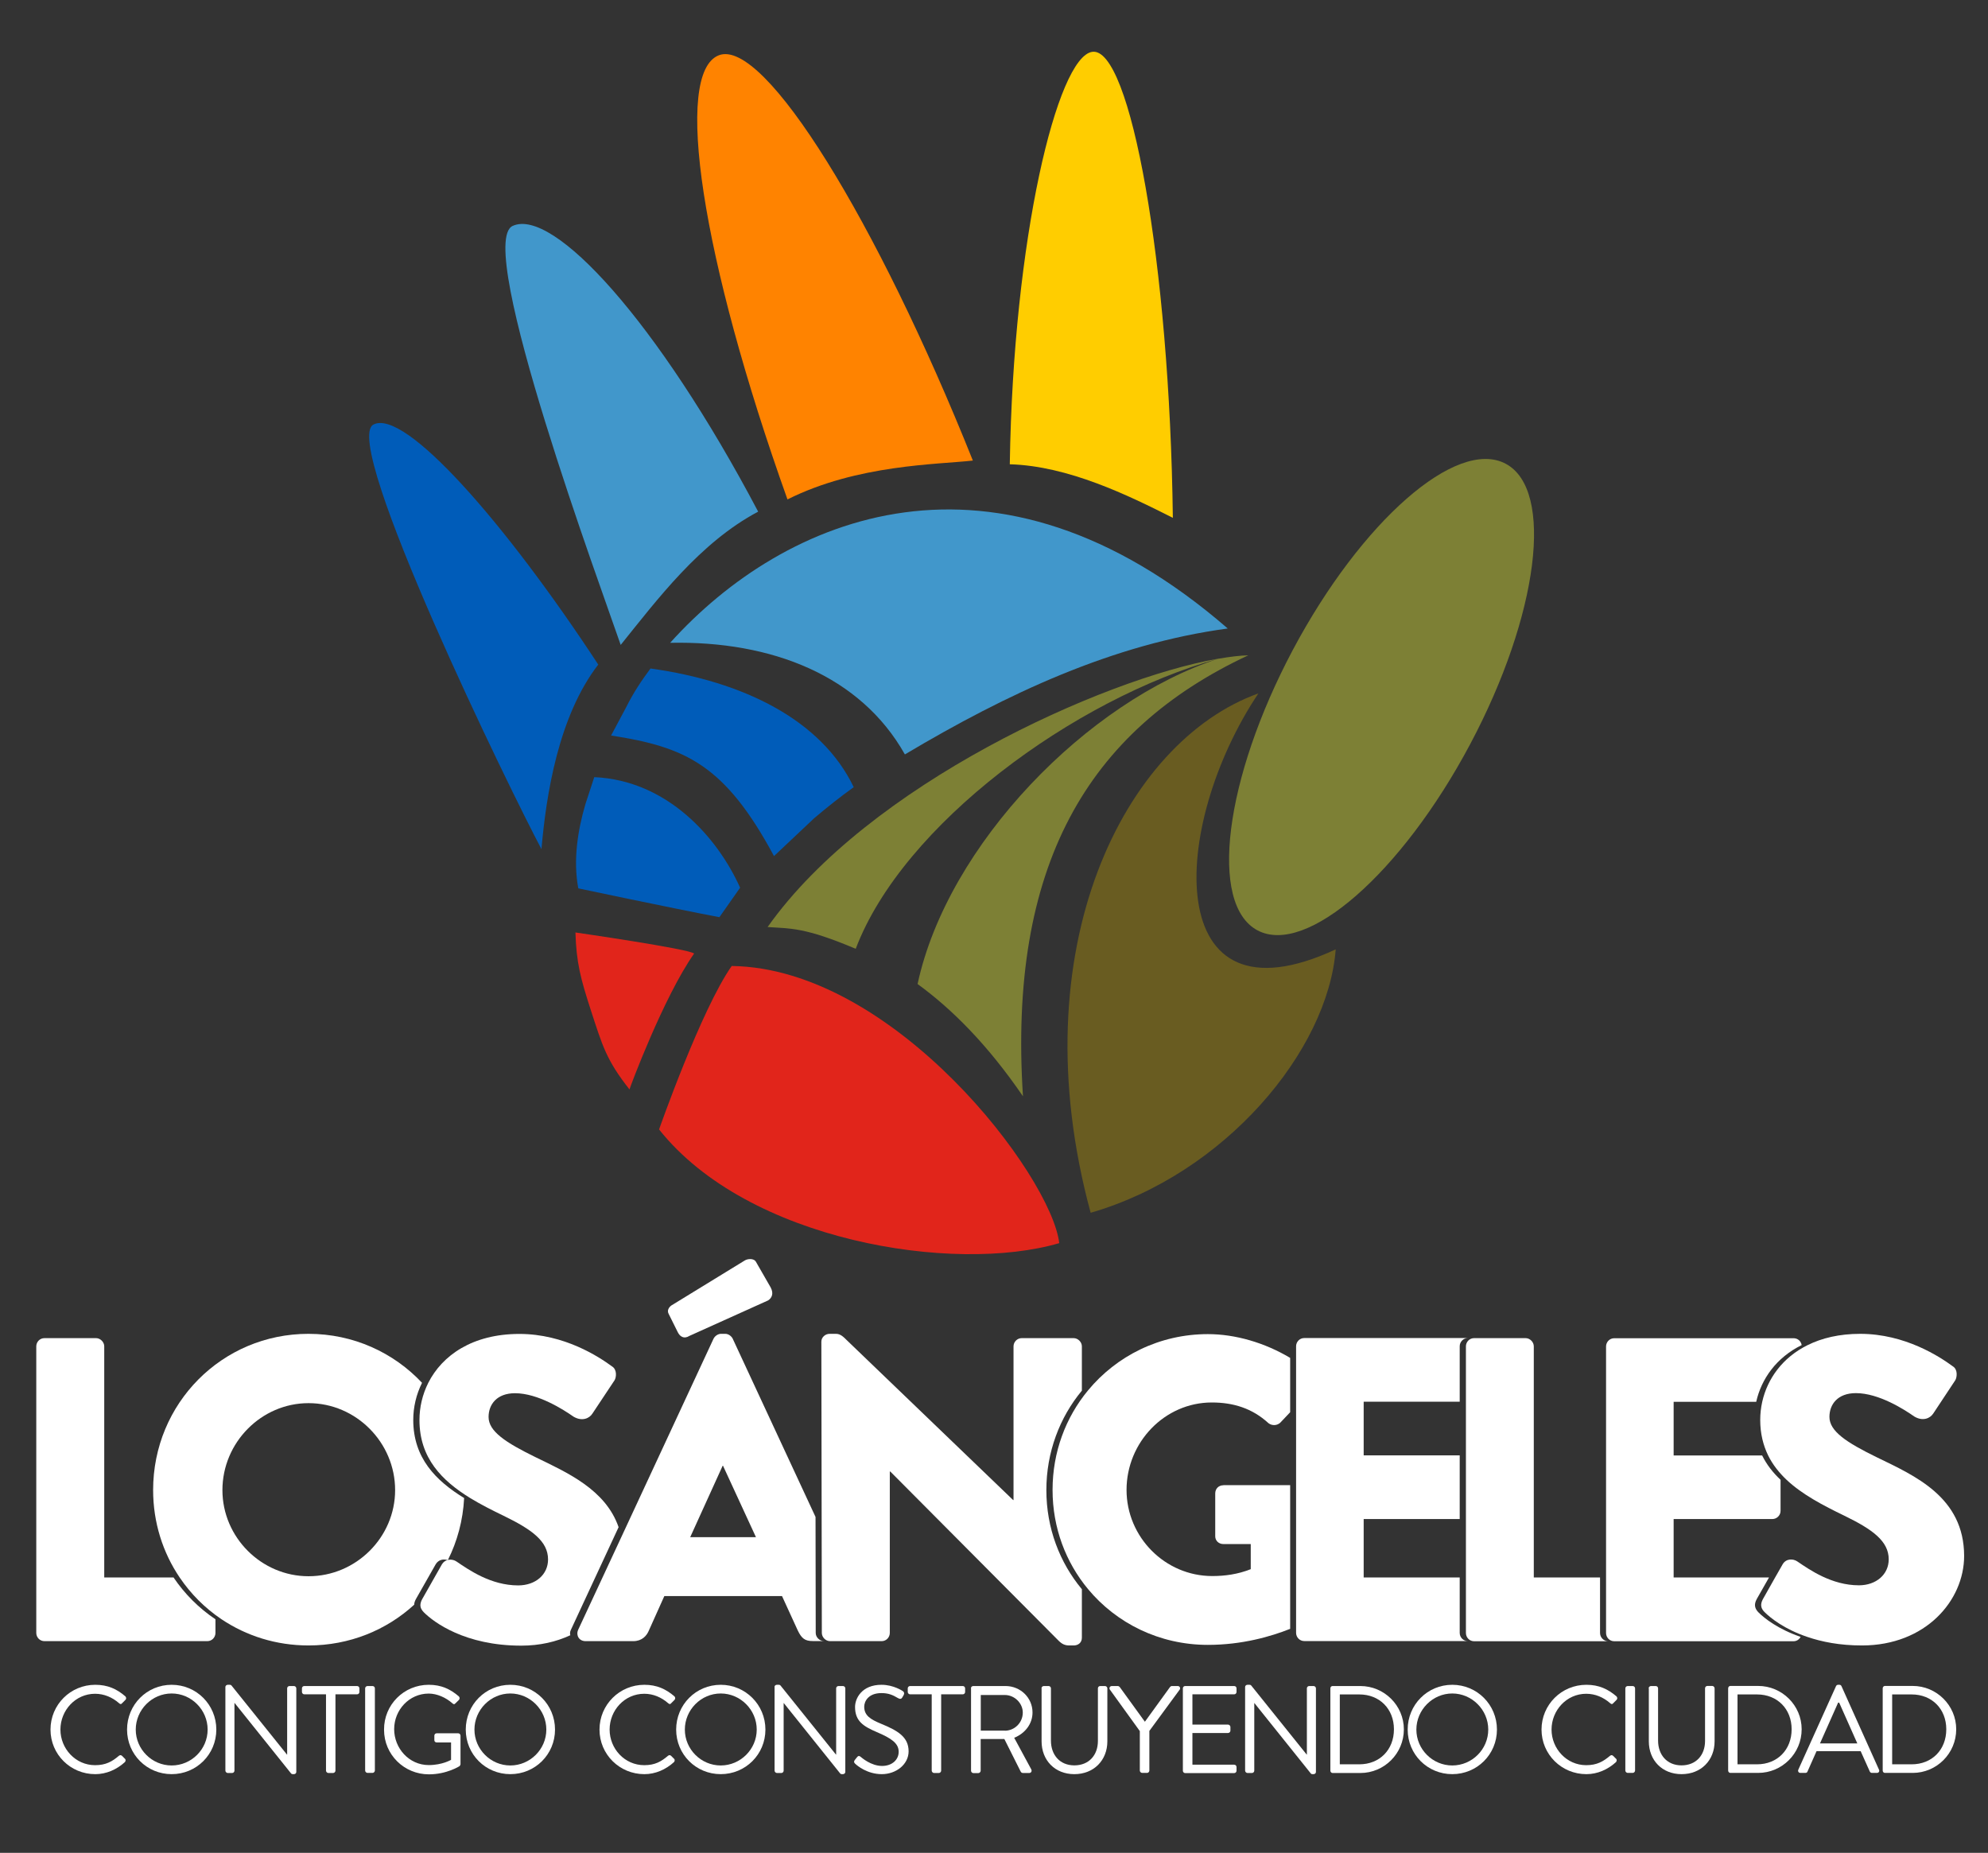 <?xml version="1.0" encoding="utf-8"?>
<!-- Generator: Adobe Illustrator 24.1.1, SVG Export Plug-In . SVG Version: 6.00 Build 0)  -->
<svg version="1.1" id="Capa_1" xmlns="http://www.w3.org/2000/svg" xmlns:xlink="http://www.w3.org/1999/xlink" x="0px" y="0px"
	 viewBox="0 0 208.25 194.07" style="enable-background:new 0 0 208.25 194.07;" xml:space="preserve">
<rect x="0" y="0" width="208.25" height="194.07" fill="#333333" stroke="none"/>
<style type="text/css">
	.st0{fill:#7D8035;}
	.st1{fill:#695C21;}
	.st2{fill:#005CB9;}
	.st3{fill:#E1251B;}
	.st4{fill:#FFCD00;}
	.st5{fill:#FF8300;}
	.st6{fill:#4197CB;}
	.st7{fill:#FFFFFF;}
</style>
<g>
	<path class="st0" d="M131.73,97.45c-5.13-2.73-3.47-15.88,3.7-29.38c7.18-13.49,17.15-22.22,22.29-19.5
		c5.13,2.72,3.46,15.88-3.71,29.37C146.83,91.44,136.86,100.17,131.73,97.45z"/>
	<path class="st1" d="M131.82,72.63c-9.31,13.92-10.2,35.32,8.1,26.81c-0.81,10.62-11.61,23.53-25.67,27.59
		C106.73,99.32,117.84,77.64,131.82,72.63z"/>
	<path class="st2" d="M63.96,77.14l1.6-3c0.86-1.71,1.6-2.78,2.58-4.12c9.72,1.35,17.91,5.38,21.29,12.43
		c-1.43,1.03-2.81,2.12-4.15,3.26l-4.2,3.96c-5.16-9.59-9.27-11.42-17.06-12.63L63.96,77.14z"/>
	<path class="st2" d="M77.53,92.98l-2.17,3.09c-5.2-0.99-14.78-3.02-14.78-3.02c-0.56-2.95-0.06-6.09,0.75-8.84l0.92-2.81
		C69.9,81.74,75.17,87.72,77.53,92.98z"/>
	<path class="st0" d="M107.16,114.83c-3.7-5.41-7.46-9.16-11.04-11.76c3.16-14.66,17.84-29.65,31.54-34.09
		c-15.15,4.22-33.09,17.38-38.02,30.4c-5.37-2.27-6.81-2.11-9.23-2.28c10.56-14.94,35.13-25.97,47.1-28.09l0.16-0.02
		c1.21-0.21,2.25-0.33,3.09-0.35C113.88,76.53,105.6,90.77,107.16,114.83z"/>
	<path class="st3" d="M110.96,130.21c-11.07,3.24-32.63-0.2-41.92-11.91c0,0,4.4-12.55,7.61-17.12
		C93.68,101.41,110.13,123.15,110.96,130.21z"/>
	<path class="st3" d="M60.28,97.67c0,0,11.99,1.73,12.43,2.21c-3.21,4.57-6.74,14.07-6.77,14.23c-2.42-3.08-2.81-4.5-4.08-8.4
		C60.84,102.55,60.37,100.84,60.28,97.67z"/>
	<path class="st4" d="M105.78,48.63c0.35-23.66,4.98-42.65,8.63-43.2c3.98-0.6,8.12,22.12,8.45,48.81
		C118.17,51.87,111.88,48.8,105.78,48.63z"/>
	<path class="st5" d="M82.49,52.31C73.45,26.99,70.54,7.64,75.3,5.79c4.76-1.85,16.6,17.42,26.61,42.45
		C98.25,48.66,89.82,48.64,82.49,52.31z"/>
	<path class="st6" d="M65.02,67.55c-1.92-5.62-15.4-42.05-11.31-43.89c4.23-1.92,15.14,9.9,25.71,29.93
		C73.3,56.84,68.85,62.8,65.02,67.55z"/>
	<path class="st2" d="M56.72,88.94c-3.11-5.82-21.1-42.65-17.6-44.47c3.27-1.7,13.76,10.22,23.55,25.14
		C58.5,75,57.21,83.27,56.72,88.94z"/>
	<path class="st6" d="M70.2,67.33c11.95-13.26,34-22.66,58.41-1.5c-12.03,1.62-23.11,6.82-33.82,13.19
		C90.14,70.76,80.83,67.11,70.2,67.33z"/>
	<g>
		<g>
			<g>
				<path class="st7" d="M18.18,165.23h-7.26v-24.21c0-0.45-0.41-0.86-0.86-0.86H4.66c-0.5,0-0.86,0.41-0.86,0.86v30.02
					c0,0.45,0.36,0.86,0.86,0.86h17.05c0.5,0,0.86-0.41,0.86-0.86v-1.43C20.84,168.45,19.35,166.96,18.18,165.23z"/>
				<path class="st7" d="M45.65,163.83c0.3-0.48,0.83-0.57,1.26-0.41c0.99-1.97,1.59-4.17,1.71-6.51c-2.98-1.83-5.33-4.2-5.33-8.18
					c0-1.33,0.31-2.67,0.92-3.89c-2.97-3.16-7.18-5.13-11.9-5.13c-9.06,0-16.27,7.3-16.27,16.36c0,3.41,1.02,6.56,2.78,9.16
					c1.17,1.73,2.66,3.22,4.39,4.38c2.6,1.74,5.72,2.74,9.11,2.74c4.29,0,8.17-1.61,11.07-4.27c0-0.18,0.06-0.37,0.18-0.59
					L45.65,163.83z M32.32,165.1c-4.94,0-9.02-4.08-9.02-9.02c0-4.99,4.08-9.11,9.02-9.11c4.99,0,9.07,4.13,9.07,9.11
					C41.39,161.01,37.31,165.1,32.32,165.1z"/>
				<path class="st7" d="M59.8,170.72l5-10.76c-1.37-3.96-5.42-5.73-8.68-7.32c-3.17-1.55-4.94-2.72-4.94-4.22
					c0-1.31,0.86-2.49,2.77-2.49c2.4,0,5.08,1.72,6.12,2.45c0.91,0.54,1.68,0.18,1.99-0.32l2.32-3.49c0.19-0.32,0.27-1.13-0.27-1.45
					c-1.36-1-4.99-3.4-9.7-3.4c-4.91,0-8.09,2.24-9.55,5.13c-0.61,1.22-0.92,2.55-0.92,3.89c0,3.98,2.35,6.35,5.33,8.18
					c1.1,0.67,2.29,1.27,3.47,1.84c2.99,1.45,4.67,2.68,4.67,4.58c0,1.59-1.31,2.72-3.13,2.72c-2.86,0-5.17-1.63-6.44-2.49
					c-0.08-0.06-0.18-0.1-0.27-0.14c-0.43-0.15-0.97-0.07-1.27,0.41l-2.08,3.67c-0.12,0.22-0.17,0.41-0.18,0.59
					c-0.01,0.3,0.13,0.55,0.36,0.78c1.04,1.04,4.31,3.49,10.2,3.49c1.96,0,3.68-0.41,5.14-1.09
					C59.69,171.09,59.71,170.9,59.8,170.72z"/>
				<path class="st7" d="M70.99,139.52c0.22,0.46,0.64,0.77,1.22,0.41l8.25-3.72c0.36-0.23,0.63-0.68,0.27-1.36l-1.54-2.68
					c-0.23-0.41-0.9-0.32-1.18-0.14l-7.7,4.72c-0.23,0.18-0.46,0.5-0.27,0.86L70.99,139.52z"/>
				<path class="st7" d="M85.45,171.04l-0.02-12.15l-8.68-18.68c-0.14-0.27-0.45-0.5-0.77-0.5h-0.46c-0.31,0-0.63,0.23-0.77,0.5
					l-9.18,19.75l-5.01,10.76c-0.08,0.19-0.1,0.37-0.06,0.54c0.06,0.36,0.38,0.64,0.84,0.64h4.99c0.9,0,1.4-0.54,1.63-1.09
					l1.63-3.63h12.33l1.64,3.58c0.41,0.86,0.76,1.13,1.58,1.13h1.18C85.86,171.9,85.45,171.49,85.45,171.04z M72.3,161.01l3.4-7.48
					h0.04l3.45,7.48H72.3z"/>
				<path class="st7" d="M113.33,145.66v-4.64c0-0.45-0.41-0.86-0.86-0.86h-5.44c-0.49,0-0.86,0.41-0.86,0.86v16.1h-0.04
					l-17.41-16.73c-0.36-0.36-0.68-0.68-1.14-0.68H86.9c-0.45,0-0.86,0.36-0.86,0.82l0.03,18.36l0.02,12.15
					c0,0.45,0.41,0.86,0.86,0.86h3.86h1.54c0.5,0,0.86-0.41,0.86-0.86v-16.91h0.05l17.63,17.72c0.37,0.37,0.68,0.5,1.13,0.5h0.45
					c0.45,0,0.86-0.27,0.86-0.81v-5.08c-2.33-2.8-3.72-6.41-3.72-10.38S111,148.47,113.33,145.66z"/>
				<path class="st7" d="M128.16,155.57c-0.5,0-0.86,0.36-0.86,0.86v4.49c0,0.45,0.36,0.81,0.86,0.81h2.86v2.63
					c-1.36,0.54-2.72,0.72-4.03,0.72c-4.95,0-8.98-4.08-8.98-9.02c0-4.99,3.99-9.16,8.93-9.16c2.22,0,4.22,0.59,5.94,2.17
					c0.36,0.27,0.86,0.27,1.22-0.04l1.05-1.11v-5.69c-2.66-1.59-5.74-2.49-8.62-2.49c-5.07,0-9.58,2.29-12.56,5.9
					c-2.33,2.82-3.71,6.44-3.71,10.42s1.39,7.58,3.71,10.38c2.98,3.59,7.49,5.85,12.56,5.85c3.59,0,6.61-0.88,8.62-1.68v-15.05
					H128.16z"/>
				<path class="st7" d="M152.91,171.04v-5.81h-10.06v-6.12h10.06v-6.67h-10.06v-5.62h10.06v-5.81c0-0.45,0.37-0.86,0.86-0.86
					h-17.14c-0.5,0-0.86,0.41-0.86,0.86v1.23v5.69v7.64v15.05v0.41c0,0.45,0.36,0.86,0.86,0.86h17.14
					C153.28,171.9,152.91,171.49,152.91,171.04z"/>
				<path class="st7" d="M167.61,171.04v-5.81h-6.94v-24.21c0-0.45-0.4-0.86-0.86-0.86h-3.76h-1.63c-0.5,0-0.86,0.41-0.86,0.86v5.81
					v5.62v6.67v6.12v5.81c0,0.45,0.36,0.86,0.86,0.86h1.63h12.42C167.97,171.9,167.61,171.49,167.61,171.04z"/>
				<path class="st7" d="M184.02,167.5l1.29-2.27h-9.99v-6.12h10.34c0.45,0,0.86-0.37,0.86-0.86V155c-0.79-0.74-1.45-1.58-1.93-2.55
					h-9.27v-5.62h8.65c0.54-2.41,2.12-4.64,4.76-5.94c-0.06-0.4-0.4-0.72-0.84-0.72H169.1c-0.5,0-0.86,0.41-0.86,0.86v24.21v5.81
					c0,0.45,0.36,0.86,0.86,0.86h2.99h15.78c0.34,0,0.61-0.19,0.75-0.46c-2.34-0.8-3.8-1.94-4.43-2.58
					C183.84,168.5,183.7,168.09,184.02,167.5z"/>
				<path class="st7" d="M196.58,152.63c-3.17-1.55-4.94-2.72-4.94-4.22c0-1.31,0.86-2.49,2.77-2.49c2.41,0,5.08,1.72,6.12,2.45
					c0.91,0.54,1.67,0.18,1.99-0.32l2.31-3.49c0.18-0.32,0.27-1.13-0.27-1.45c-1.36-1-4.99-3.4-9.7-3.4c-2.18,0-4.01,0.44-5.5,1.18
					c-2.64,1.3-4.22,3.53-4.76,5.94c-0.14,0.62-0.21,1.26-0.21,1.9c0,1.43,0.31,2.65,0.83,3.72c0.48,0.97,1.15,1.81,1.93,2.55
					c1.65,1.55,3.84,2.69,6.03,3.75c2.99,1.45,4.67,2.68,4.67,4.58c0,1.59-1.32,2.72-3.12,2.72c-2.86,0-5.17-1.63-6.44-2.49
					c-0.46-0.32-1.18-0.32-1.54,0.27l-0.8,1.4l-1.28,2.27c-0.32,0.59-0.19,1,0.18,1.36c0.63,0.63,2.08,1.78,4.43,2.58
					c1.54,0.53,3.44,0.91,5.77,0.91c6.67,0,10.7-4.71,10.7-9.38C205.74,156.8,200.57,154.57,196.58,152.63z"/>
			</g>
		</g>
		<g>
			<path class="st7" d="M9.98,176.47c1.32,0,2.27,0.45,3.15,1.21c0.1,0.1,0.12,0.26,0.01,0.37l-0.35,0.35
				c-0.1,0.13-0.21,0.11-0.34-0.02c-0.68-0.59-1.54-0.97-2.49-0.97c-2.05,0-3.63,1.73-3.63,3.75c0,2,1.58,3.73,3.63,3.73
				c1.13,0,1.8-0.39,2.49-0.98c0.13-0.1,0.23-0.09,0.34,0.01l0.3,0.3c0.1,0.08,0.08,0.26-0.01,0.35c-0.86,0.78-1.94,1.26-3.1,1.26
				c-2.6,0-4.69-2.07-4.69-4.67C5.29,178.56,7.38,176.47,9.98,176.47z"/>
			<path class="st7" d="M17.98,176.47c2.6,0,4.68,2.09,4.68,4.69c0,2.6-2.08,4.67-4.68,4.67s-4.67-2.07-4.67-4.67
				C13.31,178.56,15.38,176.47,17.98,176.47z M17.98,184.92c2.07,0,3.77-1.69,3.77-3.76s-1.7-3.78-3.77-3.78
				c-2.07,0-3.76,1.72-3.76,3.78S15.91,184.92,17.98,184.92z"/>
			<path class="st7" d="M23.61,176.7c0-0.13,0.12-0.23,0.25-0.23h0.2c0.09,0,0.15,0.02,0.21,0.1l5.79,7.21c0.01,0,0.01,0,0.02,0
				v-6.94c0-0.13,0.11-0.24,0.25-0.24h0.46c0.13,0,0.25,0.11,0.25,0.24v8.76c0,0.13-0.11,0.23-0.25,0.23h-0.1
				c-0.1,0-0.16-0.02-0.22-0.1l-5.89-7.35h-0.02v7.08c0,0.13-0.1,0.25-0.25,0.25h-0.45c-0.13,0-0.25-0.12-0.25-0.25V176.7z"/>
			<path class="st7" d="M34.15,177.47h-2.27c-0.14,0-0.25-0.12-0.25-0.25v-0.38c0-0.13,0.1-0.24,0.25-0.24h5.52
				c0.14,0,0.25,0.11,0.25,0.24v0.38c0,0.13-0.1,0.25-0.25,0.25h-2.26v7.99c0,0.13-0.12,0.25-0.25,0.25h-0.49
				c-0.13,0-0.25-0.12-0.25-0.25V177.47z"/>
			<path class="st7" d="M38.25,176.84c0-0.13,0.12-0.24,0.25-0.24h0.52c0.14,0,0.25,0.11,0.25,0.24v8.61c0,0.13-0.12,0.25-0.25,0.25
				H38.5c-0.13,0-0.25-0.12-0.25-0.25V176.84z"/>
			<path class="st7" d="M44.91,176.47c1.32,0,2.26,0.45,3.15,1.21c0.11,0.1,0.11,0.26,0.02,0.37c-0.12,0.12-0.26,0.25-0.37,0.36
				c-0.11,0.13-0.19,0.12-0.33-0.01c-0.67-0.59-1.6-1.01-2.47-1.01c-2.05,0-3.62,1.72-3.62,3.73c0,2,1.56,3.76,3.62,3.76
				c1.43,0,2.34-0.55,2.34-0.55v-1.82h-1.5c-0.14,0-0.25-0.1-0.25-0.23v-0.48c0-0.14,0.1-0.25,0.25-0.25h2.25
				c0.13,0,0.24,0.11,0.24,0.25v2.98c0,0.07-0.06,0.17-0.1,0.21c0,0-1.33,0.86-3.21,0.86c-2.6,0-4.7-2.07-4.7-4.67
				C40.21,178.56,42.31,176.47,44.91,176.47z"/>
			<path class="st7" d="M53.46,176.47c2.6,0,4.68,2.09,4.68,4.69c0,2.6-2.08,4.67-4.68,4.67s-4.67-2.07-4.67-4.67
				C48.79,178.56,50.85,176.47,53.46,176.47z M53.46,184.92c2.06,0,3.77-1.69,3.77-3.76s-1.71-3.78-3.77-3.78
				c-2.07,0-3.76,1.72-3.76,3.78S51.39,184.92,53.46,184.92z"/>
			<path class="st7" d="M67.5,176.47c1.31,0,2.26,0.45,3.15,1.21c0.1,0.1,0.11,0.26,0.01,0.37l-0.35,0.35
				c-0.1,0.13-0.2,0.11-0.34-0.02c-0.68-0.59-1.53-0.97-2.48-0.97c-2.06,0-3.63,1.73-3.63,3.75c0,2,1.57,3.73,3.63,3.73
				c1.13,0,1.79-0.39,2.48-0.98c0.13-0.1,0.23-0.09,0.34,0.01l0.3,0.3c0.1,0.08,0.08,0.26-0.01,0.35c-0.86,0.78-1.94,1.26-3.1,1.26
				c-2.6,0-4.7-2.07-4.7-4.67C62.8,178.56,64.9,176.47,67.5,176.47z"/>
			<path class="st7" d="M75.5,176.47c2.59,0,4.68,2.09,4.68,4.69c0,2.6-2.08,4.67-4.68,4.67c-2.6,0-4.67-2.07-4.67-4.67
				C70.83,178.56,72.9,176.47,75.5,176.47z M75.5,184.92c2.06,0,3.77-1.69,3.77-3.76s-1.71-3.78-3.77-3.78
				c-2.07,0-3.76,1.72-3.76,3.78S73.43,184.92,75.5,184.92z"/>
			<path class="st7" d="M81.13,176.7c0-0.13,0.11-0.23,0.25-0.23h0.19c0.09,0,0.15,0.02,0.21,0.1l5.79,7.21c0.01,0,0.01,0,0.02,0
				v-6.94c0-0.13,0.11-0.24,0.25-0.24h0.46c0.13,0,0.25,0.11,0.25,0.24v8.76c0,0.13-0.12,0.23-0.25,0.23h-0.1
				c-0.09,0-0.15-0.02-0.21-0.1l-5.89-7.35h-0.01v7.08c0,0.13-0.1,0.25-0.24,0.25h-0.46c-0.13,0-0.25-0.12-0.25-0.25V176.7z"/>
			<path class="st7" d="M89.55,184.34l0.19-0.24c0.13-0.17,0.23-0.24,0.42-0.08c0.1,0.08,1.08,0.95,2.24,0.95
				c1.06,0,1.74-0.66,1.74-1.48c0-0.9-0.78-1.42-2.28-2.06c-1.43-0.61-2.29-1.16-2.29-2.64c0-0.89,0.7-2.32,2.77-2.32
				c1.28,0,2.23,0.66,2.23,0.66c0.08,0.04,0.22,0.19,0.08,0.44l-0.13,0.22c-0.11,0.19-0.25,0.19-0.46,0.07
				c-0.55-0.33-1-0.52-1.73-0.52c-1.38,0-1.8,0.88-1.8,1.43c0,0.92,0.67,1.33,1.76,1.78c1.75,0.72,2.89,1.38,2.89,2.89
				c0,1.35-1.29,2.39-2.81,2.39c-1.53,0-2.58-0.9-2.74-1.05C89.53,184.69,89.37,184.57,89.55,184.34z"/>
			<path class="st7" d="M97.61,177.47h-2.27c-0.14,0-0.25-0.12-0.25-0.25v-0.38c0-0.13,0.11-0.24,0.25-0.24h5.51
				c0.14,0,0.25,0.11,0.25,0.24v0.38c0,0.13-0.1,0.25-0.25,0.25h-2.26v7.99c0,0.13-0.11,0.25-0.25,0.25h-0.49
				c-0.13,0-0.25-0.12-0.25-0.25V177.47z"/>
			<path class="st7" d="M101.71,176.84c0-0.13,0.1-0.24,0.25-0.24h3.37c1.56,0,2.83,1.22,2.83,2.77c0,1.2-0.79,2.2-1.92,2.65
				l1.79,3.31c0.09,0.17,0,0.38-0.22,0.38h-0.63c-0.15,0-0.22-0.06-0.28-0.19l-1.69-3.37h-2.48v3.32c0,0.13-0.12,0.25-0.25,0.25
				h-0.51c-0.14,0-0.25-0.12-0.25-0.25V176.84z M105.26,181.28c1.01,0,1.88-0.83,1.88-1.9c0-0.99-0.87-1.84-1.88-1.84h-2.52v3.73
				H105.26z"/>
			<path class="st7" d="M109.1,176.84c0-0.13,0.11-0.24,0.25-0.24h0.49c0.14,0,0.25,0.11,0.25,0.24v5.48c0,1.48,0.92,2.59,2.45,2.59
				c1.54,0,2.47-1.08,2.47-2.56v-5.51c0-0.13,0.1-0.24,0.25-0.24h0.49c0.13,0,0.25,0.11,0.25,0.24v5.55c0,1.98-1.41,3.44-3.46,3.44
				c-2.04,0-3.43-1.46-3.43-3.44V176.84z"/>
			<path class="st7" d="M119.4,181.32l-3.14-4.35c-0.1-0.17,0-0.37,0.22-0.37h0.61c0.09,0,0.17,0.06,0.21,0.11l2.63,3.63l2.63-3.63
				c0.04-0.05,0.11-0.11,0.2-0.11h0.61c0.21,0,0.31,0.21,0.21,0.37l-3.18,4.33v4.15c0,0.13-0.11,0.25-0.24,0.25h-0.51
				c-0.14,0-0.25-0.12-0.25-0.25V181.32z"/>
			<path class="st7" d="M123.91,176.84c0-0.13,0.1-0.24,0.24-0.24h5.13c0.15,0,0.25,0.11,0.25,0.24v0.38c0,0.13-0.1,0.25-0.25,0.25
				h-4.37v3.17h3.73c0.13,0,0.25,0.12,0.25,0.25v0.38c0,0.14-0.12,0.25-0.25,0.25h-3.73v3.32h4.37c0.15,0,0.25,0.11,0.25,0.25v0.38
				c0,0.13-0.1,0.25-0.25,0.25h-5.13c-0.14,0-0.24-0.12-0.24-0.25V176.84z"/>
			<path class="st7" d="M130.43,176.7c0-0.13,0.11-0.23,0.25-0.23h0.2c0.09,0,0.15,0.02,0.21,0.1l5.79,7.21c0.01,0,0.01,0,0.02,0
				v-6.94c0-0.13,0.11-0.24,0.25-0.24h0.45c0.13,0,0.25,0.11,0.25,0.24v8.76c0,0.13-0.11,0.23-0.25,0.23h-0.1
				c-0.09,0-0.16-0.02-0.21-0.1l-5.89-7.35h-0.01v7.08c0,0.13-0.1,0.25-0.25,0.25h-0.46c-0.13,0-0.25-0.12-0.25-0.25V176.7z"/>
			<path class="st7" d="M139.36,176.84c0-0.13,0.1-0.24,0.23-0.24h2.91c2.51,0,4.56,2.04,4.56,4.54c0,2.53-2.05,4.57-4.56,4.57
				h-2.91c-0.13,0-0.23-0.12-0.23-0.25V176.84z M142.39,184.8c2.13,0,3.63-1.52,3.63-3.67c0-2.13-1.5-3.65-3.63-3.65h-2.04v7.32
				H142.39z"/>
			<path class="st7" d="M152.13,176.47c2.6,0,4.68,2.09,4.68,4.69c0,2.6-2.08,4.67-4.68,4.67s-4.67-2.07-4.67-4.67
				C147.46,178.56,149.53,176.47,152.13,176.47z M152.13,184.92c2.07,0,3.77-1.69,3.77-3.76c0-2.07-1.71-3.78-3.77-3.78
				s-3.76,1.72-3.76,3.78C148.37,183.23,150.07,184.92,152.13,184.92z"/>
			<path class="st7" d="M166.18,176.47c1.31,0,2.26,0.45,3.15,1.21c0.1,0.1,0.12,0.26,0.01,0.37l-0.35,0.35
				c-0.1,0.13-0.21,0.11-0.34-0.02c-0.68-0.59-1.53-0.97-2.49-0.97c-2.05,0-3.63,1.73-3.63,3.75c0,2,1.58,3.73,3.63,3.73
				c1.13,0,1.79-0.39,2.49-0.98c0.13-0.1,0.23-0.09,0.34,0.01l0.3,0.3c0.1,0.08,0.07,0.26-0.01,0.35c-0.86,0.78-1.94,1.26-3.1,1.26
				c-2.6,0-4.7-2.07-4.7-4.67C161.48,178.56,163.57,176.47,166.18,176.47z"/>
			<path class="st7" d="M170.26,176.84c0-0.13,0.12-0.24,0.25-0.24h0.52c0.13,0,0.25,0.11,0.25,0.24v8.61
				c0,0.13-0.12,0.25-0.25,0.25h-0.52c-0.13,0-0.25-0.12-0.25-0.25V176.84z"/>
			<path class="st7" d="M172.7,176.84c0-0.13,0.12-0.24,0.25-0.24h0.49c0.14,0,0.25,0.11,0.25,0.24v5.48c0,1.48,0.93,2.59,2.45,2.59
				c1.54,0,2.47-1.08,2.47-2.56v-5.51c0-0.13,0.1-0.25,0.25-0.25h0.5c0.13,0,0.25,0.12,0.25,0.25v5.55c0,1.98-1.41,3.44-3.46,3.44
				c-2.04,0-3.43-1.46-3.43-3.44V176.84z"/>
			<path class="st7" d="M181.03,176.84c0-0.13,0.1-0.25,0.23-0.25h2.91c2.51,0,4.56,2.04,4.56,4.54c0,2.53-2.05,4.57-4.56,4.57
				h-2.91c-0.13,0-0.23-0.12-0.23-0.25V176.84z M184.05,184.8c2.13,0,3.63-1.52,3.63-3.67c0-2.13-1.5-3.65-3.63-3.65h-2.04v7.32
				H184.05z"/>
			<path class="st7" d="M188.38,185.36l3.95-8.75c0.04-0.08,0.11-0.14,0.22-0.14h0.13c0.12,0,0.18,0.06,0.22,0.14l3.93,8.75
				c0.08,0.17-0.02,0.34-0.22,0.34h-0.52c-0.12,0-0.19-0.08-0.22-0.14l-0.96-2.14h-4.62l-0.95,2.14c-0.02,0.07-0.1,0.14-0.22,0.14
				h-0.52C188.41,185.7,188.31,185.53,188.38,185.36z M194.56,182.61c-0.64-1.42-1.26-2.85-1.9-4.27h-0.11l-1.9,4.27H194.56z"/>
			<path class="st7" d="M197.22,176.84c0-0.13,0.1-0.25,0.23-0.25h2.91c2.51,0,4.56,2.04,4.56,4.54c0,2.53-2.05,4.57-4.56,4.57
				h-2.91c-0.14,0-0.23-0.12-0.23-0.25V176.84z M200.25,184.8c2.13,0,3.63-1.52,3.63-3.67c0-2.13-1.5-3.65-3.63-3.65h-2.04v7.32
				H200.25z"/>
		</g>
	</g>
</g>
</svg>
